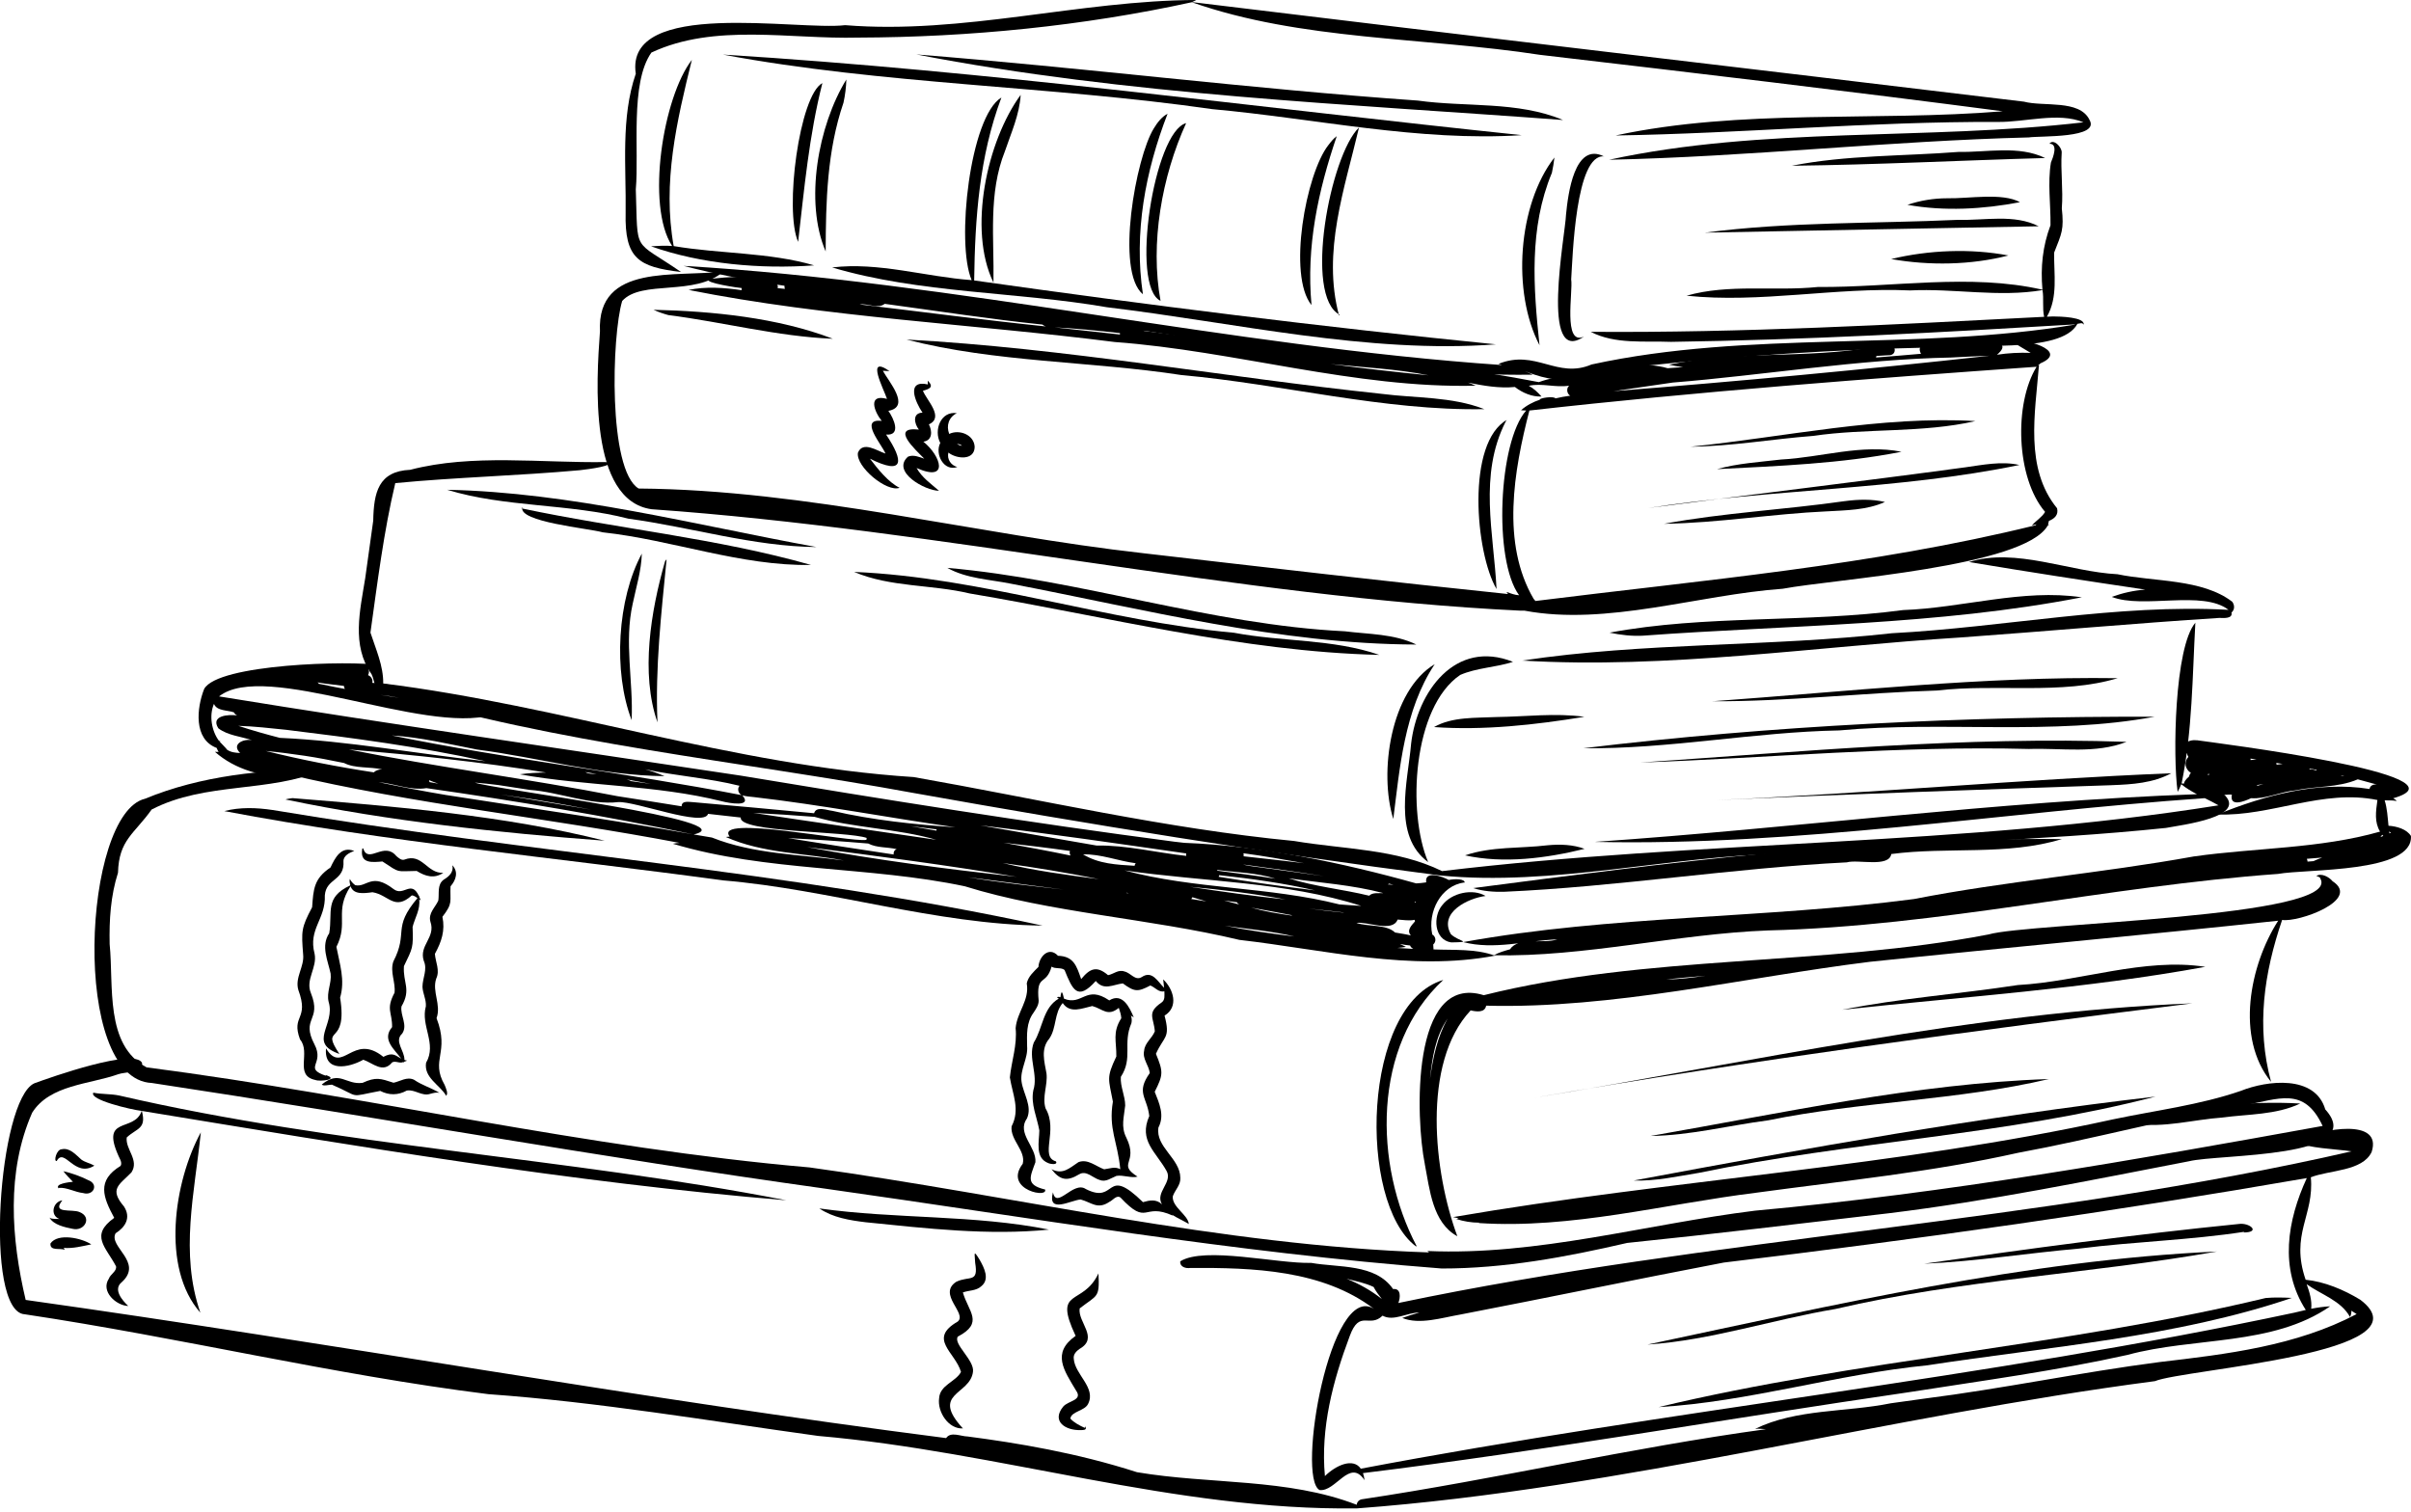 <?xml version="1.0" encoding="UTF-8"?> <svg xmlns="http://www.w3.org/2000/svg" width="365" height="229" viewBox="0 0 365 229" fill="none"><g clip-path="url(#clip0_11_19449)"><path d="M316.31 18.11C314.78 15.045 309.376 16.181 306.401 15.391C264.43 10.322 222.386 5.437 180.462 0.319C180.678 0.218 180.896 0.119 181.105 0C163.411 0.057 145.802 5.25 127.947 3.81C120.799 4.677 94.534 -0.288 96.251 11.158C93.955 17.864 94.814 25.239 94.714 32.224C94.552 39.161 96.665 40.423 103.1 41.182C95.703 36.091 96.6 38.566 96.254 28.679C96.773 22.797 95.353 12.588 98.612 7.959C108.185 3.473 119.61 5.961 129.916 5.693C146.773 5.64 164.012 3.937 180.431 0.337C196.885 6.14 215.776 5.629 233.135 8.302C256.493 11.035 279.856 13.792 303.194 16.849C283.758 18.434 263.652 16.426 244.573 20.513C263.721 20.216 283.111 18.384 302.397 18.463C306.557 18.527 311.659 16.93 315.412 18.522C291.708 21.279 266.85 19.132 243.604 24.188C264.714 23.735 285.949 21.341 307.136 20.806C308.874 20.544 318.048 20.982 316.308 18.113L316.31 18.11Z" fill="black"></path><path d="M242.873 23.706C238.354 21.378 237.379 29.421 237.079 32.499C236.98 35.474 233.085 55.584 239.797 50.958C236.573 52.444 238.163 44.096 237.861 42.308C238.086 39.029 238.493 23.186 242.871 23.682C242.871 23.684 242.873 23.686 242.875 23.689C242.875 23.695 242.875 23.7 242.871 23.706H242.873Z" fill="black"></path><path d="M310.816 47.912C310.503 47.925 310.191 47.939 309.878 47.952C311.591 44.981 310.917 41.495 310.979 38.236C312.126 35.309 312.481 34.805 312.137 31.541C312.362 28.705 311.935 25.893 312.122 23.065C312.131 22.262 310.88 20.934 310.261 21.759C311.637 21.766 310.805 23.847 310.488 24.616C309.975 27.707 310.466 30.949 310.424 34.103C309.235 37.28 308.902 40.438 309.206 43.865C298.275 41.359 286.412 43.543 275.216 43.451C268.618 44.129 261.743 42.94 255.324 44.772C266.476 45.944 277.892 43.464 289.158 43.973C295.839 43.64 302.606 45.054 309.213 43.922C309.437 45.239 309.167 46.679 309.462 47.969C286.57 49.143 263.692 50.416 240.81 50.24C244.522 52.158 248.933 51.601 252.985 51.759C273.349 51.469 293.8 50.328 314.095 49.119C314.102 49.13 314.113 49.139 314.115 49.152C290.063 53.175 264.877 49.967 240.942 55.186C235.727 57.417 232.466 52.81 226.859 55.093C227.037 55.16 227.218 55.212 227.396 55.272C185.91 52.411 144.917 42.702 103.49 40.258C122.252 45.105 142.263 45.157 161.466 48.458C184.919 51.275 208.361 57.073 232.03 56.73C231.64 56.534 231.237 56.353 230.827 56.184C237.909 59.075 241.547 56.699 248.48 55.452C263.179 53.852 277.964 52.913 292.75 52.603C297.964 51.863 312.027 53.695 314.5 49.031C314.822 48.991 315.282 48.778 315.447 49.167C315.669 47.989 311.8 47.921 310.82 47.912H310.816Z" fill="black"></path><path d="M286.302 39.22C292.049 40.24 298.387 40.145 304.053 38.681C298.323 37.591 291.974 37.857 286.302 39.22Z" fill="black"></path><path d="M258.099 35.226C274.908 34.922 291.829 34.552 308.638 34.259C304.921 32.376 300.486 33.402 296.467 33.285C283.697 33.871 270.772 33.556 258.099 35.226Z" fill="black"></path><path d="M294.771 30.02C292.73 30.02 290.699 30.359 288.764 31.009C294.324 32.017 300.248 31.68 305.802 30.612C303.106 29.137 298.103 30.088 294.771 30.02Z" fill="black"></path><path d="M309.616 23.926C305.606 21.977 300.838 23.081 296.52 23.001C288.116 23.655 279.517 23.466 271.241 25.098C284 24.946 296.87 24.283 309.616 23.926Z" fill="black"></path><path d="M109.456 8.269C133.638 12.792 158.982 12.995 183.501 16.523C199.039 17.928 214.774 21.471 230.372 20.462C190.352 16.291 149.709 10.755 109.456 8.267V8.269Z" fill="black"></path><path d="M214.646 15.228C189.332 13.455 163.941 10.24 138.731 8.245C170.614 14.422 204.208 15.741 236.628 18.17C229.751 15.287 221.933 16.247 214.646 15.228Z" fill="black"></path><path d="M234.941 26.166C235.104 25.404 235.242 24.611 235.322 23.847C229.768 31.017 228.874 44.254 233.067 52.268C232.135 43.512 231.453 34.56 234.941 26.166Z" fill="black"></path><path d="M205.743 19.3C201.371 23.501 197.308 44.889 202.831 47.661C202.796 47.672 202.772 47.771 202.71 47.749C200.138 38.121 203.56 28.579 205.74 19.3H205.743Z" fill="black"></path><path d="M201.107 21.962C197.689 26.316 194.897 41.722 198.55 46.192C197.731 37.335 199.537 28.941 202.371 20.619C201.882 20.967 201.475 21.478 201.109 21.962H201.107Z" fill="black"></path><path d="M179.568 18.643C174.699 19.896 171.054 43.409 175.694 45.547C174.093 36.853 175.881 26.743 179.568 18.643Z" fill="black"></path><path d="M174.673 19.445C171.966 23.779 168.806 41.116 173.036 44.567H173.028C171.627 35.274 173.395 25.908 176.76 17.219C175.857 17.701 175.199 18.575 174.67 19.447L174.673 19.445Z" fill="black"></path><path d="M152.14 22.883C153.085 20.084 154.338 17.373 154.52 14.362C149.389 21.376 146.52 34.787 150.378 42.733C150.369 42.728 150.354 42.704 150.35 42.717C150.35 42.717 150.35 42.717 150.35 42.719C150.354 42.748 150.365 42.783 150.4 42.783C150.526 36.168 149.579 29.293 152.14 22.883Z" fill="black"></path><path d="M127.692 15.567C127.947 14.406 128.097 13.211 128.128 12.037C123.842 19.013 121.761 30.548 124.998 38.071C125.023 30.469 125.203 22.856 127.689 15.567H127.692Z" fill="black"></path><path d="M124.501 12.583C121.03 14.406 118.713 31.839 120.828 36.62C121.763 28.558 122.484 20.502 124.501 12.583Z" fill="black"></path><path d="M167.59 46.52C187.007 48.842 207.042 53.598 226.463 52.138C226.463 52.138 226.463 52.138 226.46 52.138C200.191 49.511 173.748 46.186 147.478 42.462C147.608 33.017 148.247 23.726 151.603 14.765C146.848 17.608 144.69 36.864 147.099 42.413C140.079 41.905 133.006 39.641 125.976 40.495C139.317 44.448 153.838 44.142 167.59 46.52Z" fill="black"></path><path d="M98.549 37.289C106.146 39.989 115.197 40.771 123.25 40.178C116.415 38.181 109.015 38.454 101.988 37.258C100.268 27.633 102.451 18.344 104.741 9.066C100.368 14.715 97.76 31.141 101.753 37.245C100.685 37.155 99.614 37.234 98.546 37.291L98.549 37.289Z" fill="black"></path><path d="M228.213 63.521C228.213 63.521 228.207 63.526 228.202 63.526C228.213 63.53 228.224 63.528 228.235 63.534C228.231 63.532 228.222 63.523 228.213 63.521Z" fill="black"></path><path d="M227.923 63.869C227.984 63.768 228.057 63.559 228.202 63.526C221.909 66.965 223.364 83.754 226.562 89.189C226.13 80.687 223.838 71.96 227.923 63.867V63.869Z" fill="black"></path><path d="M231.309 59.685C231.285 59.674 231.259 59.665 231.233 59.656C231.259 59.667 231.283 59.676 231.309 59.685Z" fill="black"></path><path d="M311.426 76.965C306.473 70.918 308.11 62.51 308.665 55.426C308.83 55.574 308.647 55.204 308.521 55.353C308.651 55.248 308.781 55.142 308.898 55.014C313.441 53.078 306.194 51.114 304.384 51.59C305.397 52.189 306.394 52.841 307.418 53.426C305.716 53.367 304.02 53.449 302.32 53.711C305.749 50.832 297.544 51.825 296.123 51.9C294.875 52.279 289.563 51.103 290.814 53.567C288.541 53.77 286.269 53.948 283.996 54.131C284.049 54.059 284.067 53.977 284.058 53.893C284.76 53.849 285.461 53.803 286.163 53.768C286.163 53.768 286.163 53.768 286.163 53.766C287.198 53.616 286.984 52.107 285.976 52.209C285.196 52.312 284.419 52.435 283.639 52.546C273.428 54.353 262.728 53.032 252.673 55.221C253.366 55.382 254.08 55.496 254.798 55.582C254.02 55.637 253.243 55.697 252.464 55.752C248.944 54.721 245.036 55.527 241.644 56.247C242.056 56.325 242.47 56.386 242.882 56.448C239.546 56.716 236.143 56.705 232.961 57.857C213.259 54.043 193.155 52.755 173.173 50.097C172.402 47.881 162.781 48.894 159.975 47.93C148.355 45.8 136.053 45.316 124.316 43.004C123.114 42.993 118.179 41.354 118.819 43.739C118.454 43.702 118.088 43.664 117.723 43.625C118.388 41.33 108.822 41.896 107.337 42.312C106.498 42.806 111.885 43.603 112.288 43.616C112.264 43.739 112.275 43.836 112.281 43.937C109.625 43.55 106.879 43.354 104.248 43.898C125.338 48.093 147.328 49.049 168.753 51.784C187.002 53.123 205.133 58.835 223.404 58.397C223.021 58.229 222.631 58.077 222.237 57.934C224.582 58.397 226.943 58.822 229.341 58.593C230.46 59.467 231.935 60.101 233.366 60.035C232.812 59.405 232.186 58.817 231.446 58.412C233.459 57.969 235.503 58.729 237.557 58.39C237.084 58.786 237.203 59.639 237.722 59.91C236.967 60.011 236.218 60.145 235.481 60.319C235.21 59.929 233.012 60.273 233.111 60.52C232.076 60.865 231.072 61.394 230.264 62.116C230.495 62.138 230.766 62.149 231.048 62.156C226.848 66.875 226.06 84.829 229.977 90.123C229.312 90.101 228.685 89.83 228.064 89.628C228.136 89.731 228.213 89.837 228.295 89.942C209.942 88.044 191.49 85.882 173.144 83.768C147.703 80.912 122.222 74.164 96.679 73.966C92.028 71.143 92.612 50.815 94.191 45.571C97.108 42.306 105.285 44.919 109.548 41.081C102.475 42.061 90.339 39.74 90.828 50.178C90.284 57.589 89.084 75.783 98.652 77.102C142.202 80.152 187.716 90.416 230.076 92.453C230.321 92.449 230.568 92.46 230.816 92.462C243.281 94.798 257.095 90.055 269.883 89.141C277.815 87.659 306.449 85.855 310.012 79.564C310.078 79.522 310.147 79.482 310.213 79.443C310.16 79.438 310.105 79.443 310.052 79.443C310.105 79.255 310.144 79.064 310.18 78.872C311.032 78.522 311.66 77.969 311.422 76.967L311.426 76.965ZM130.138 46.089C131.343 45.908 132.918 46.829 133.933 46.003C141.891 47.073 149.817 48.322 157.804 49.141C157.96 49.278 158.139 49.361 158.326 49.425C148.914 48.458 139.535 47.197 130.138 46.089ZM159.621 49.566C162.959 49.725 166.214 50.064 169.546 50.436C169.539 50.513 169.546 50.581 169.55 50.647C166.24 50.284 162.931 49.918 159.621 49.564V49.566ZM201.422 55.118C206.375 55.631 211.378 55.844 216.269 56.824C211.312 56.331 206.361 55.776 201.422 55.118ZM295.383 54.131C297.31 54.017 299.264 53.942 301.219 53.86C282.265 55.963 263.285 57.725 244.272 59.227C247.258 58.797 250.242 58.357 253.225 57.923C266.749 56.842 281.371 54.395 295.381 54.131H295.383ZM308.165 79.528C283.311 85.65 257.78 87.826 232.426 90.997C232.375 90.874 232.281 90.773 232.184 90.689C227.262 82.286 229.158 71.328 231.534 62.156C256.982 59.284 283.049 57.32 308.321 55.529C304.873 61.105 305.198 72.365 309.605 77.503C309.129 78.322 308.229 78.835 307.603 79.553C307.804 79.496 308.046 79.443 308.306 79.385C308.259 79.432 308.213 79.482 308.163 79.526L308.165 79.528Z" fill="black"></path><path d="M274.465 66.001C282.607 64.807 291.039 65.589 299.05 63.755C284.837 62.922 270.145 66.175 255.945 67.635C262.146 67.571 268.288 66.474 274.465 66.001Z" fill="black"></path><path d="M269.658 69.573C266.41 69.96 263.084 70.145 259.938 71.031C269.206 70.557 278.77 70.198 287.865 68.401C281.86 67.194 275.696 69.26 269.658 69.573Z" fill="black"></path><path d="M297.407 70.77C281.464 72.933 265.483 74.825 249.528 76.912C268.092 74.01 287.423 74.195 305.714 70.401C302.981 69.784 300.138 70.398 297.407 70.773V70.77Z" fill="black"></path><path d="M279.306 75.871C270.209 77.174 260.94 77.632 251.92 79.306C260.16 79.183 268.337 77.791 276.575 77.421C276.549 77.423 276.522 77.425 276.498 77.428C279.488 77.249 282.576 77.258 285.362 76.001C283.395 75.545 281.303 75.606 279.308 75.873L279.306 75.871Z" fill="black"></path><path d="M209.198 59.636C185.247 57.095 161.208 52.704 137.238 51.411C150.724 54.891 165.086 54.666 178.876 56.789C194.113 58.152 209.48 62.228 224.71 61.949C219.788 60.031 214.379 60.299 209.198 59.636Z" fill="black"></path><path d="M101.189 47.708C109.451 48.756 117.731 50.956 126.086 51.29C117.751 48.097 107.859 47.106 98.94 46.904C99.645 47.234 100.422 47.498 101.187 47.708H101.189Z" fill="black"></path><path d="M147.555 67.659C147.465 65.82 145.23 64.963 143.699 65.701C143.221 64.442 143.624 63.171 144.853 62.556C142.402 62.2 141.325 65.166 142.349 67.062C141.479 68.734 142.895 71.444 144.926 70.704C143.983 70.471 143.329 69.548 143.576 68.522C144.785 69.498 147.531 69.771 147.555 67.657V67.659ZM145.628 67.494C145.362 67.467 145.111 67.357 144.875 67.232C145.146 67.216 145.443 67.285 145.628 67.494Z" fill="black"></path><path d="M137.458 69.145C134.895 71.422 140.046 74.305 142.16 74.307C142.16 74.307 142.16 74.307 142.158 74.307C140.953 73.261 139.566 72.303 138.766 70.861C143.708 73.061 142.497 69.062 139.79 66.875C141.186 66.679 141.145 65.261 140.625 64.252C142.988 63.186 140.288 60.617 139.722 59.167C140.722 58.879 141.442 58.621 140.449 57.635C140.438 57.809 140.471 58.02 140.469 58.205C137.093 57.459 138.573 60.905 139.66 62.48C138.092 62.513 138.405 64.164 139.108 65.043C134.655 64.552 138.65 68.143 139.927 69.449C139.143 69.185 138.277 68.8 137.46 69.143L137.458 69.145Z" fill="black"></path><path d="M129.883 68.54C129.526 70.636 134.232 74.576 136.19 73.858C134.461 72.995 132.915 71.037 131.698 69.449C136.954 72.063 136.837 69.815 134.149 65.8C136.527 65.974 135.267 63.294 134.49 62.206C137.936 61.575 134.534 57.771 133.653 56.137C133.981 56.133 134.32 56.197 134.659 56.19C130.973 53.609 133.827 58.987 134.281 60.394C131.321 59.593 132.341 62.325 133.484 63.726C129.973 63.327 133.501 67.298 134.052 68.674C132.814 68.278 130.632 66.721 129.885 68.54H129.883Z" fill="black"></path><path d="M67.701 74.157C76.476 76.846 86.153 76.216 95.129 78.531C104.607 79.815 114.045 82.744 123.607 82.827C105.247 79.489 86.441 74.538 67.701 74.157Z" fill="black"></path><path d="M146.831 89.861C167.335 93.299 188.073 98.67 208.821 99.156C201.801 96.723 194.098 97.188 186.789 95.8C167.465 94.065 148.595 87.403 129.302 86.593C134.809 88.941 141.05 88.474 146.831 89.861Z" fill="black"></path><path d="M153.034 88.375C173.27 92.268 193.783 97.533 214.423 97.588C211.032 95.948 207.225 96.043 203.549 95.576C203.576 95.578 203.604 95.582 203.633 95.584C183.228 94.593 163.534 87.729 143.411 85.981C146.342 87.619 149.806 87.725 153.032 88.375H153.034Z" fill="black"></path><path d="M209.592 97.809C209.559 97.804 209.524 97.802 209.491 97.8C209.491 97.8 209.592 97.811 209.592 97.809Z" fill="black"></path><path d="M122.781 85.538C108.579 81.493 93.417 80.042 78.929 76.963C78.949 76.897 79.055 76.871 79.075 76.82C78.463 79.033 89.037 79.978 91.246 80.597C101.79 81.746 112.195 85.732 122.781 85.536V85.538Z" fill="black"></path><path d="M213.629 112.603C213.135 118.368 210.759 126.516 216.207 130.526C213.008 122.99 213.877 107.08 221.052 102.193C223.58 101.092 226.416 101.068 229.052 100.209C220.299 96.725 214.551 104.743 213.626 112.603H213.629Z" fill="black"></path><path d="M337.942 91.112C333.384 87.61 326.123 88.106 320.569 86.943C313.234 86.571 305.139 82.867 298.083 85.096C306.909 86.569 315.872 87.954 324.773 89.271C323.038 89.396 321.331 89.782 319.695 90.374C324.487 92.237 333.432 89.288 337.376 92.334C320.541 91.398 303.346 94.988 286.414 95.875C267.845 97.95 248.856 97.236 230.455 100.015C252.377 101.325 274.888 97.892 296.909 96.511C309.944 95.571 322.961 94.389 335.987 93.556C336.636 93.578 338.046 93.699 337.823 92.739C338.255 92.394 338.38 91.728 337.942 91.112Z" fill="black"></path><path d="M248.812 96.241C270.867 94.62 293.333 94.673 315.055 90.458C315.051 90.464 315.026 90.478 315.04 90.484C315.04 90.484 315.04 90.484 315.042 90.484C315.073 90.48 315.13 90.478 315.123 90.436C306.282 89.108 297.055 92.056 288.103 92.369C273.393 94.336 258.2 93.067 243.67 95.789C245.35 96.141 247.092 96.346 248.814 96.243L248.812 96.241Z" fill="black"></path><path d="M210.931 124.001C211.889 116.472 212.567 107.524 217.205 100.557C210.49 104.574 208.735 116.998 210.931 124.001Z" fill="black"></path><path d="M336.528 120.136C334.727 119.042 332.254 118.744 330.272 118.619C331.904 110.735 331.906 102.358 332.355 94.283C329.186 98.004 328.924 114.554 329.671 119.896C329.885 119.517 330.065 119.13 330.221 118.738C330.95 119.332 331.759 119.812 332.595 120.248C302.219 121.339 271.684 125.399 241.4 127.469C272.067 128.15 303.172 122.964 333.78 120.847C334.485 121.195 335.185 121.543 335.857 121.933C297.169 128.121 257.288 127.203 218.312 131.893C211.426 128.504 203.371 128.599 195.912 127.331C176.489 125.468 157.469 121.021 138.319 117.654C111.16 115.917 84.904 106.831 58.016 103.481C58.047 100.788 56.895 98.297 56.082 95.783C57.126 88.317 58.095 80.464 59.841 73.147C68.996 72.264 78.511 72.032 87.771 71.193C89.128 71.05 93.503 70.453 91.731 69.96C82.028 70.121 71.497 68.674 62.101 71.132C57.263 71.347 56.589 74.587 56.503 78.83C56.115 81.733 55.684 84.631 55.292 87.533C54.51 92.435 53.175 97.698 56.252 102.081C56.789 103.092 56.758 105.611 58.474 104.789C84.305 112.655 111.801 115.192 138.381 120.077C164.734 124.781 191.497 129.136 218.048 132.556C235.091 134.226 252.732 129.599 269.968 129.251C289.253 127.582 308.647 127.366 327.898 125.355C330.248 124.904 340.605 123.679 336.524 120.132L336.528 120.136ZM58.315 104.146C58.207 104.135 58.102 104.124 57.996 104.111C57.998 104.06 58 104.01 58.002 103.959C58.108 104.019 58.209 104.089 58.315 104.144V104.146Z" fill="black"></path><path d="M234.294 127.98C230.125 128.485 225.822 128.128 221.796 129.509C227.639 130.795 234.115 129.949 239.885 128.522C238.139 127.864 236.146 127.804 234.294 127.98Z" fill="black"></path><path d="M239.702 113.287C252.62 113.446 265.496 110.83 278.442 110.59C294.267 109.13 310.605 111.418 326.196 108.515C297.559 108.458 268.207 109.848 239.702 113.287Z" fill="black"></path><path d="M293.247 104.549C302.19 103.495 312.14 105.241 320.587 102.682C300.371 102.393 279.528 104.719 259.248 106.177C270.578 106.225 281.904 104.895 293.247 104.549Z" fill="black"></path><path d="M307.165 113.4C312.082 113.235 317.246 114.166 321.935 112.321C297.526 111.468 272.723 113.809 248.31 115.454C267.92 114.77 287.506 112.884 307.165 113.4Z" fill="black"></path><path d="M319.748 118.879C322.815 118.762 325.956 118.566 328.706 117.075C305.799 118.013 282.741 120.152 259.761 121.136C279.719 120.251 299.761 119.546 319.748 118.881V118.879Z" fill="black"></path><path d="M226.56 108.564C223.413 108.72 219.85 108.5 217.097 110.083C224.624 110.618 232.422 109.749 239.858 108.529C235.443 107.923 230.99 108.509 226.56 108.564Z" fill="black"></path><path d="M95.787 91.396C96.311 88.89 97.093 86.395 97.166 83.82C93.455 90.7 92.805 101.682 95.624 109.037C95.891 103.171 94.468 97.243 95.787 91.398V91.396Z" fill="black"></path><path d="M100.669 85.025C98.533 92.501 96.943 101.966 99.535 109.368C99.546 109.359 99.544 109.335 99.533 109.35C99.178 101.068 100.112 92.9 100.911 84.717C100.788 84.778 100.74 84.908 100.671 85.025H100.669Z" fill="black"></path><path d="M217.02 143.75C217.009 143.503 216.996 143.252 216.976 142.999C217.478 142.58 217.383 141.801 216.83 141.49C216.099 138.095 218.108 134.071 221.713 133.605C221.737 133.627 221.732 133.682 221.75 133.693C221.796 133.008 220.209 133.056 219.321 133.235C218.469 132.741 215.628 131.695 215.912 133.596C215.41 133.684 214.901 133.721 214.393 133.752C203.184 130.607 190.911 128.057 179.293 127.612C178.766 127.553 178.242 127.496 177.718 127.43C177.718 127.43 177.72 127.43 177.722 127.43C155.864 124.573 133.926 121.061 112.158 117.439C85.968 113.468 59.379 109.713 33.162 105.441C40.114 99.916 64.173 111.244 74.486 108.234C68.375 106.765 62.746 103.746 56.362 103.387C56.494 102.898 56.181 102.398 55.719 102.226C55.91 101.843 55.895 101.546 55.767 101.314C56.349 101.143 56.921 100.951 57.474 100.713C53.178 99.98 32.92 100.517 30.903 104.325C29.775 107.196 29.271 111.913 32.801 113.241C32.883 113.455 32.98 113.657 33.092 113.849C32.909 113.842 32.726 113.84 32.541 113.831C35.547 116.509 39.923 117.758 43.867 117.524C43.649 117.397 43.429 117.273 43.211 117.15C62.889 121.81 83.039 123.834 102.878 127.619C102.537 127.646 102.195 127.679 101.863 127.749C116.031 132.015 131.51 131.114 146.06 134.188C158.916 138.194 174.067 139.057 187.628 142.305C200.374 143.767 213.558 147.128 226.32 144.695C223.395 143.622 220.109 143.878 217.02 143.75ZM185.426 140.165C188.945 140.665 192.497 140.971 195.958 141.786C192.428 141.352 188.914 140.856 185.426 140.165ZM107.791 126.811C106.873 126.657 105.943 126.5 105.016 126.344C113.572 124.349 73.997 119.396 71.896 118.491C73.072 118.603 74.252 118.698 75.424 118.859C75.413 118.859 75.404 118.855 75.393 118.855C77.009 119.108 78.632 119.352 80.255 119.603C80.249 119.603 80.244 119.603 80.238 119.601C84.611 119.909 89.392 121.938 93.589 121.444C96.203 121.286 106.538 125.296 107.199 123.224C108.848 123.402 110.5 123.587 112.149 123.779C111.766 126.062 128.291 125.82 131.215 126.873C131.178 126.978 131.167 127.073 131.167 127.161C128.793 127.593 107.881 123.276 110.467 126.67C110.271 126.69 110.066 126.692 109.883 126.727C115.461 129.222 121.81 129.145 127.749 130.286C121.039 129.346 114.118 129.339 107.791 126.815V126.811ZM81.022 121.07C83.851 121.53 86.674 122.045 89.491 122.585C84.919 121.827 80.352 121.063 75.785 120.29C77.531 120.539 79.278 120.806 81.022 121.07ZM72.198 113.483C81.638 114.717 91.077 117.425 100.603 117.516C99.647 117.097 98.659 116.758 97.652 116.476C102.391 117.483 107.278 117.804 111.955 118.973C111.57 119.429 111.775 120.141 112.277 120.389C94.721 116.996 76.853 114.935 59.319 111.354C63.682 111.625 67.917 112.655 72.195 113.483H72.198ZM88.612 116.895C89.183 116.991 89.753 117.093 90.326 117.192C89.738 117.139 89.132 117.227 88.612 116.895ZM94.862 118.004C96.084 118.229 97.306 118.452 98.526 118.687C97.476 118.537 96.423 118.392 95.373 118.245C95.41 118.234 95.45 118.229 95.49 118.218C95.283 118.134 95.073 118.075 94.864 118.004H94.862ZM43.341 110.5C53.462 111.735 63.565 113.061 73.532 115.261C63.173 114.142 52.7 112.178 42.363 111.717C40.255 111.171 38.157 110.583 36.084 109.898C38.514 109.964 40.927 110.26 43.343 110.5H43.341ZM46.1 114.426C48.106 114.723 50.103 115.12 52.087 115.525C53.757 116.379 55.983 116.06 57.842 116.492C57.399 116.5 56.912 116.606 56.6 116.943C51.105 116.106 45.626 115.036 40.233 113.704C42.198 113.875 44.151 114.146 46.1 114.426ZM64.942 118.119C65.41 118.308 65.882 118.498 66.364 118.654C65.913 118.573 65.463 118.491 65.012 118.41C65.005 118.304 64.983 118.205 64.942 118.119ZM123.318 123.677C129.114 125.364 135.754 125.421 141.735 127.148C132.508 125.782 123.272 124.483 114.052 123.078C117.143 123.23 120.233 123.442 123.318 123.677ZM184.214 131.708C187.141 132.094 190.215 132.118 193.08 133.041C190.176 132.589 187.26 132.208 184.342 131.834C184.302 131.79 184.261 131.748 184.214 131.708ZM162.076 129.535C158.7 128.832 155.309 128.22 151.92 127.593C155.267 127.969 158.641 128.366 161.984 128.841C161.893 129.068 161.933 129.332 162.078 129.535H162.076ZM171.763 131.087C169.048 130.916 166.362 130.814 163.961 129.354C166.665 129.293 169.255 130.352 171.935 130.702C171.841 130.819 171.781 130.949 171.763 131.087ZM203.3 138.137C203.36 138.152 203.419 138.17 203.479 138.185C201.699 138.018 199.927 137.806 198.154 137.568C199.389 137.696 200.625 137.835 201.86 137.969C201.84 137.967 201.818 137.965 201.799 137.963C202.298 138.02 202.801 138.079 203.3 138.137ZM166.366 133.107C161.471 132.481 156.595 131.821 151.803 130.669C156.681 131.33 161.539 132.14 166.366 133.107ZM170.565 135.146C170.669 135.19 170.77 135.236 170.876 135.276C170.77 135.256 170.667 135.234 170.561 135.214C170.565 135.192 170.561 135.168 170.565 135.144V135.146ZM180.336 136.111C180.411 136.036 180.473 135.945 180.517 135.849C181.226 136.062 181.933 136.276 182.642 136.487C181.874 136.362 181.103 136.236 180.334 136.111H180.336ZM195.549 138.625C193.463 138.333 191.422 137.998 189.396 137.414C191.457 137.782 193.512 138.174 195.567 138.566C195.56 138.586 195.555 138.606 195.549 138.625ZM180.171 134.27C185.014 134.708 189.85 135.302 194.631 136.188C189.795 135.675 184.976 135.005 180.171 134.27ZM187.273 136.613C187.346 136.787 187.502 136.908 187.681 136.965C186.881 136.756 186.086 136.553 185.287 136.335C185.95 136.43 186.613 136.514 187.273 136.613ZM131.442 127.716C132.746 128.399 134.34 128.218 135.752 128.573C135.38 128.694 135.239 129.048 135.289 129.376C129.953 128.573 124.622 127.753 119.295 126.895C123.349 127.097 127.397 127.375 131.44 127.716H131.442ZM153.922 132.761C143.283 131.568 132.691 130.226 122.167 128.247C132.772 129.603 143.378 130.984 153.922 132.761ZM202.765 136.934C192.089 134.23 180.799 134.648 170.235 131.786C182.131 133.519 194.604 133.479 206.075 137.159C204.97 137.108 203.866 137.009 202.763 136.934H202.765ZM184.485 132.752C184.538 132.682 184.562 132.589 184.576 132.508C189.445 133.036 194.309 133.715 199.077 134.809C194.201 134.219 189.334 133.538 184.485 132.752ZM141.757 125.767C140.458 125.538 139.158 125.313 137.859 125.084C139.174 125.239 140.486 125.406 141.797 125.571C141.779 125.633 141.761 125.69 141.757 125.765V125.767ZM146.525 132.818C151.341 133.437 156.159 134.056 160.973 134.681C156.148 134.122 151.314 133.629 146.525 132.818ZM211.552 143.527C211.986 143.483 212.42 143.439 212.842 143.358C212.543 143.201 212.239 143.056 211.931 142.922C212.442 143.021 212.955 143.109 213.468 143.153C213.558 143.395 213.743 143.549 213.959 143.666C213.155 143.631 212.354 143.58 211.552 143.527ZM214.362 136.505C214.335 136.551 214.309 136.595 214.285 136.643C214.241 136.593 214.19 136.549 214.133 136.511C214.21 136.511 214.285 136.507 214.362 136.505ZM210.29 133.792C210.515 133.845 210.737 133.904 210.96 133.961C210.671 133.946 210.383 133.926 210.092 133.906C210.165 133.88 210.231 133.84 210.288 133.789L210.29 133.792ZM211.587 139.227C212.439 139.271 213.309 139.456 214.153 139.266C214.172 139.348 214.195 139.427 214.212 139.508C213.714 140.094 212.886 140.856 213.596 141.634C212.805 141.444 211.999 141.327 211.197 141.189C209.839 139.896 207.152 140.354 205.34 139.733C207.071 139.497 210.819 141.235 211.585 139.227H211.587ZM209.416 135.219C208.735 135.276 207.795 135.08 207.28 135.617C203.239 134.629 199.057 134.25 195.089 132.984C199.874 133.662 204.732 133.979 209.416 135.219ZM191.611 131.442C190.471 131.248 189.29 131.2 188.176 130.891C192.276 131.427 196.37 132.01 200.455 132.66C197.509 132.239 194.56 131.841 191.611 131.442ZM197.425 130.693C194.369 130.312 191.352 130 188.266 129.649C188.299 129.495 188.286 129.339 188.24 129.189C191.316 129.599 194.377 130.143 197.425 130.693ZM179.585 129.216C179.552 129.341 179.555 129.469 179.59 129.588C175.093 129.114 170.504 127.934 166.014 128.022C160.14 127.016 154.267 125.992 148.399 124.963C158.819 126.21 169.202 127.718 179.585 129.216ZM114.166 120.689C124.364 121.867 134.477 123.803 144.642 125.258C138.423 124.831 132.153 124.179 126.031 122.77C125.199 122.684 123.554 122.008 123.246 123.131C117.172 122.545 111.096 122.001 105.021 121.462C104.4 121.451 103.191 121.129 103.193 122.083C99.958 121.554 96.719 121.057 93.481 120.548C80.086 117.921 66.285 116.177 52.814 113.481C62.799 114.309 72.777 115.351 82.664 116.969C81.343 116.978 80.022 117.049 78.687 117.238C88.864 119.064 99.236 118.804 109.348 121.334C110.299 121.587 113.999 122.268 112.378 120.42C112.957 120.594 113.572 120.618 114.168 120.689H114.166ZM48.921 103.655C48.659 103.607 48.399 103.556 48.137 103.508C48.293 103.486 48.306 103.428 48.042 103.314C49.392 103.572 50.7 103.657 52.063 103.851C52.077 104.032 52.132 104.182 52.211 104.311C51.112 104.107 50.013 103.895 48.921 103.657V103.655ZM57.571 105.217C58.529 105.316 59.482 105.459 60.425 105.655C59.474 105.509 58.522 105.366 57.571 105.217ZM34.389 113.519C34.177 113.221 33.561 112.638 33.25 112.283C33.29 112.263 33.334 112.246 33.391 112.233C33.31 112.197 33.233 112.186 33.158 112.18C32.041 110.68 31.627 108.357 32.389 106.575C32.847 107.687 34.448 107.494 35.424 107.861C35.516 108.073 35.69 108.231 35.91 108.326C34.622 108.134 31.823 108.326 33.052 110.266C34.483 111.363 36.477 111.499 38.159 112.072C36.884 111.816 34.977 112.653 36.353 114.01C35.655 113.977 34.986 113.919 34.389 113.521V113.519ZM67.615 120.385C64.162 119.812 60.727 119.141 57.302 118.425C59.678 118.628 62.228 119.735 64.554 119.328C78.071 121.259 91.579 123.525 104.952 126.331C92.546 124.096 80.077 122.338 67.615 120.383V120.385Z" fill="black"></path><path d="M211.972 145.419C211.937 145.415 211.904 145.41 211.869 145.406L211.972 145.419Z" fill="black"></path><path d="M227.758 135.018C244.741 134.276 262.358 131.429 279.587 130.566C281.309 130.079 285.971 131.396 286.324 129.306C294.873 128.183 303.857 129.577 312.144 127.042C282.565 126.71 252.38 130.636 223.032 134.461C223.03 134.457 223.025 134.461 223.023 134.463C224.525 134.946 226.176 135.067 227.76 135.018H227.758Z" fill="black"></path><path d="M218.363 137.02C216.899 138.711 217.088 142.29 219.689 142.686C223.129 142.631 220.794 142.565 219.645 141.435C217.788 138.165 222.215 136.003 224.895 135.655C222.979 134.503 219.812 135.153 218.363 137.022V137.02Z" fill="black"></path><path d="M364.993 126.577C364.368 125.558 362.899 125.109 361.593 125.023C361.463 123.719 361.395 122.398 361.014 121.182C361.622 121.184 362.232 121.165 362.826 121.277C362.721 121.09 362.485 120.98 362.302 120.865C374.623 117.346 334.93 112.424 332.509 112.067C332.523 112.078 332.536 112.087 332.549 112.096C331.248 111.856 329.33 113.127 331.087 114.093C331.122 114.267 331.201 114.437 331.298 114.593C330.574 115.397 330.801 116.456 331.679 117.031C331.536 117.172 331.435 117.357 331.408 117.562C328.986 119.632 332.952 119.691 334.344 119.321C334.443 121.035 336.76 120.187 337.883 120.312C337.486 122.268 339.836 121.306 340.785 120.852C343.02 121.013 345.209 119.879 347.495 119.667C347.495 119.667 347.453 119.676 347.436 119.678C350.62 118.989 353.886 119.299 356.942 117.998C357.911 118.249 358.88 118.513 359.843 118.788C359.356 118.705 358.801 118.916 358.722 119.458C350.952 118.214 342.864 120.414 335.689 123.32C343.844 123.624 351.626 119.42 359.917 121.129C359.66 122.937 359.459 124.49 360.314 125.912C351.164 128.515 341.521 128.341 332.128 129.671C318.07 132.222 303.657 133.4 289.75 136.122C267.13 139.092 243.917 138.579 221.51 142.64C226.176 143.856 231.034 142.415 235.762 142.23C233.628 142.942 229.85 141.812 228.599 143.732C227.762 143.966 226.905 144.208 226.146 144.635C239.955 144.917 253.796 141.4 267.672 140.874C293.611 140.235 319.006 134.177 344.868 132.318C349.226 131.532 365.368 132.2 364.989 126.575L364.993 126.577ZM349.23 130.03C350.006 129.962 350.781 129.898 351.558 129.839C351.131 130.008 350.675 130.174 350.27 130.363C350.292 130.367 350.314 130.37 350.336 130.374C350.003 130.403 349.673 130.429 349.34 130.455C349.332 130.328 349.299 130.189 349.23 130.03ZM361.963 126.067C361.888 126.104 361.813 126.141 361.739 126.177C361.723 126.08 361.71 125.985 361.697 125.888C361.785 125.948 361.873 126.007 361.963 126.067ZM361.763 120.557C361.794 120.557 361.82 120.557 361.851 120.557C361.84 120.566 361.829 120.574 361.82 120.585C361.8 120.574 361.783 120.566 361.763 120.557ZM334.339 117.359C334.295 117.309 334.245 117.265 334.192 117.225C334.293 117.21 334.394 117.196 334.496 117.181C334.436 117.234 334.383 117.295 334.342 117.359H334.339ZM340.721 115.076C340.726 115.001 340.717 114.93 340.704 114.86C341.012 114.906 341.318 114.952 341.626 114.999C341.325 115.023 341.023 115.049 340.721 115.076ZM342.142 118.861C342.014 118.896 341.886 118.932 341.759 118.969C341.725 118.932 341.692 118.899 341.655 118.868C341.994 118.815 342.331 118.762 342.67 118.711C342.494 118.76 342.318 118.81 342.142 118.861ZM344.606 115.516C344.927 115.562 345.247 115.613 345.568 115.661C345.264 115.701 344.958 115.741 344.654 115.778C344.65 115.679 344.63 115.595 344.606 115.516ZM349.642 116.355C350.012 116.426 350.382 116.498 350.752 116.573C350.706 116.602 350.662 116.63 350.622 116.666C350.331 116.522 349.964 116.465 349.638 116.476C349.647 116.432 349.638 116.397 349.642 116.355ZM354.364 117.474C354.551 117.392 354.736 117.441 354.921 117.494C354.736 117.485 354.549 117.478 354.364 117.474ZM360.807 126.566C360.66 126.622 360.516 126.681 360.369 126.734C360.472 126.626 360.567 126.511 360.651 126.39C360.697 126.45 360.754 126.507 360.807 126.566Z" fill="black"></path><path d="M215.692 176.216C216.441 180.068 216.85 185.119 220.627 187.178C217.068 177.612 215.174 160.942 222.642 152.981C223.466 153.173 224.798 153.378 224.987 152.266C244.256 152.768 263.842 148.013 283.073 145.624C303.663 143.468 324.32 141.609 344.89 139.405C340.567 146.157 338.398 157.13 343.815 163.803C341.545 155.441 342.752 147.322 345.491 139.284C347.927 139.689 357.521 136.271 353.119 133.417C352.611 132.785 351.384 132.116 350.657 132.644C350.886 132.671 351.093 132.779 351.287 132.915C351.212 132.933 351.201 133.067 351.263 132.997C354.782 138.96 307.11 139.713 301.047 141.482C275.879 146.326 249.385 144.49 224.628 150.68C213.499 147.245 214.333 169.508 215.696 176.216H215.692ZM258.193 147.738C256.231 148.018 254.276 148.286 252.292 148.286C254.258 148.084 256.225 147.901 258.193 147.738ZM219.165 154.217C217.559 157.018 216.923 160.231 216.482 163.395C216.811 160.237 217.299 156.89 219.165 154.217Z" fill="black"></path><path d="M214.318 188.678C214.338 188.691 214.485 188.718 214.468 188.68C207.952 176.335 207.738 158.313 218.498 148.37C206.152 152.08 205.564 182.036 214.318 188.678Z" fill="black"></path><path d="M352.018 167.96C350.47 162.721 343.256 163.556 339.226 165.17C332.93 167.328 326.374 168.112 319.865 169.484C286.978 176.707 253.005 178.586 219.971 184.28C220.253 184.335 220.535 184.395 220.819 184.448C220.702 184.487 220.585 184.525 220.468 184.567C221.589 184.93 222.796 185.126 223.957 185.122C223.917 185.141 223.875 185.155 223.838 185.177C237.885 186.106 251.988 182.298 265.912 180.581C279.162 178.777 292.492 177.465 305.535 174.54C316.958 172.431 328.198 169.378 339.627 167.368C344.974 166.428 348.792 164.421 351.622 170.475C323.186 175.628 294.584 180.667 265.701 183.303C249.218 185.342 232.776 190.143 216.099 189.411C216.174 189.493 216.269 189.552 216.348 189.627C184.679 188.583 153.812 181.076 122.554 176.756C88.87 173.836 55.666 165.954 22.195 161.607C15.831 158.207 17.236 149.255 16.6 142.948C16.523 139.268 16.745 135.65 17.864 132.138C17.994 127.159 20.304 126.3 22.957 122.567C31.16 118.324 40.746 120.094 48.976 116.547C40.004 116.412 30.262 117.491 21.964 120.933C12.53 123.146 10.623 163.448 22.991 163.972C56.974 169.116 90.863 175.223 124.926 179.971C155.893 184.346 186.965 189.656 218.255 192.061C227.725 192.072 237.09 190.33 246.333 188.189C259.554 186.828 272.741 185.243 285.938 183.697C301.164 181.838 316.273 178.742 331.373 175.826C335.921 174.692 358.766 175.434 352.016 167.965L352.018 167.96Z" fill="black"></path><path d="M257.216 177.575C280.05 172.823 303.846 171.876 326.326 166.029C300.083 169.061 273.395 173.862 247.335 178.74C250.673 178.848 253.939 178.106 257.216 177.575Z" fill="black"></path><path d="M267.632 169.636C281.675 166.758 296.322 166.635 310.188 163.375C290.096 164.038 269.717 168.553 249.869 171.995C255.85 171.922 261.713 170.402 267.634 169.634L267.632 169.636Z" fill="black"></path><path d="M331.891 151.915C298.592 153.257 265.08 160.814 232.104 166.236C265.196 160.502 298.634 156.075 331.891 151.915Z" fill="black"></path><path d="M333.861 146.386C324.584 144.952 314.872 148.623 305.485 149.143C296.638 150.495 287.667 151.136 278.894 152.882C297.167 150.92 315.786 149.698 333.861 146.386Z" fill="black"></path><path d="M41.26 122.64C38.842 122.277 36.34 122.186 33.955 122.805C58.813 127.516 84.272 129.865 109.427 133.294C125.646 134.655 141.601 139.964 157.828 140.141C119.555 131.854 79.962 129.13 41.26 122.638V122.64Z" fill="black"></path><path d="M44.279 120.843C43.926 120.896 43.545 120.933 43.222 121.046C58.925 124.349 75.527 126.091 91.543 127.291C76.404 123.47 59.91 122.111 44.281 120.843H44.279Z" fill="black"></path><path d="M155.441 148.901C155.877 151.453 153.97 153.215 153.756 155.668C154.012 158.247 153.135 160.62 152.882 163.133C153.305 165.76 154.468 167.98 153.144 170.541C152.915 172.605 155.335 174.221 154.831 176.207C151.744 180.235 159.273 181.614 158.119 179.914C158.128 179.966 158.216 180.024 158.218 180.092C158.218 180.094 158.213 180.096 158.211 180.101C155.19 179.374 155.963 178.187 156.751 175.969C156.936 173.626 153.858 171.614 155.472 169.343C156.304 167.48 154.921 165.622 154.653 163.781C154.388 161.924 155.661 160.268 155.494 158.392C155.461 156.657 155.366 154.827 156.45 153.356C156.822 152.787 157.236 152.226 157.245 151.517C156.824 147.368 158.374 149.332 159.198 146.355C159.784 146.754 160.64 146.425 161.164 146.866C162.362 149.815 163.098 151.642 165.89 148.526C167.106 150.039 168.531 149.059 169.986 148.896C171.761 150.187 172.232 150.215 174.15 149.211C174.862 149.473 175.439 150.323 176.271 150.081C176.278 150.671 176.412 151.407 175.846 151.788C173.547 153.364 174.681 154.076 174.827 156.152C174.426 157.181 173.303 157.896 173.21 159.086C172.922 160.323 173.932 161.303 174.065 162.466C171.931 165.478 173.662 166.088 173.988 168.978C172.347 172.699 174.97 174.36 176.606 177.286C177.584 179.015 174.824 180.526 175.91 182.343C175.058 181.526 174.04 181.722 173.041 182.012L173.054 182.034C167.207 176.3 169.127 182.444 164.386 180.032C162.486 178.727 159.947 183.188 159.407 180.524C158.522 183.842 162.098 181.722 163.6 181.609C165.26 182.063 166.159 183.184 167.947 181.973C168.482 181.739 169.015 180.891 169.627 181.312C173.822 185.798 172.975 181.975 177.564 184.062C177.524 184.018 177.482 183.968 177.44 183.921C178.277 184.454 179.255 184.871 179.993 185.337C179.964 185.346 179.929 185.364 179.975 185.368C179.925 183.965 177.361 182.741 177.553 181.112C177.888 180.16 178.771 179.407 178.687 178.315C178.663 175.397 174.906 173.664 175.375 170.715C176.337 168.868 175.507 167.062 174.811 165.304C176.117 162.719 176.119 162.27 174.996 159.555C176.223 156.811 177.218 157.262 176.302 153.772C178.48 152.437 177.661 149.766 176.093 148.284C176.143 148.698 176.196 149.125 176.234 149.555C175.291 148.669 174.45 146.855 172.851 147.934C171.858 148.559 171.173 147.28 170.226 147.09C169.323 146.745 168.586 147.489 167.749 147.648C166.044 146.199 165.025 146.595 163.677 148.244C162.986 146.265 162.567 144.787 160.167 144.71C158.788 143.228 157.295 144.842 157.209 146.399C156.505 147.112 155.639 147.863 155.437 148.907L155.441 148.901Z" fill="black"></path><path d="M159.181 177.031C159.181 177.031 159.178 177.029 159.176 177.026C159.176 177.026 159.176 177.026 159.176 177.029H159.181V177.031Z" fill="black"></path><path d="M163.364 177.806C164.45 177.134 165.456 178.363 166.469 178.654C167.416 179.035 168.211 178.348 169.03 178.035C170.032 177.868 171.418 178.434 172.235 178.136C172.224 178.136 172.235 178.152 172.235 178.161C172.235 178.161 172.232 178.163 172.23 178.165C169.013 176.124 172.422 176.15 170.517 172.257C169.656 170.574 170.171 169.114 170.343 167.385C170.341 165.908 169.577 164.527 169.682 163.045C171.559 160.171 169.929 158.066 171.283 154.917C171.378 154.503 171.334 154.117 171.206 153.758C171.349 153.855 171.495 153.954 171.64 154.049C171.004 152.486 169.9 150.244 167.932 151.468C164.388 149.055 163.855 152.343 161.079 151.206C160.88 150.361 160.693 149.662 160.537 150.988C160.352 150.927 160.167 150.898 160.015 150.993C159.991 151.039 160.129 151.105 160.079 151.034C160.158 151.07 160.209 151.147 160.273 151.204C157.866 152.605 157.899 155.628 156.505 157.852C155.608 160.231 157.207 162.666 156.432 165.091C156.025 167.183 156.989 169.143 157.344 171.153C157.328 172.84 156.648 175.298 158.685 176.097C158.962 176.245 160.193 176.441 159.863 175.842C157.333 175.115 160.255 171.164 158.286 167.817C157.742 166.046 158.636 164.3 158.429 162.523C158.108 160.742 157.526 158.801 158.85 157.26C159.977 155.628 159.566 153.397 160.883 151.867C161.997 153.523 163.838 152.655 165.359 152.32C166.945 152.75 167.687 153.985 169.376 152.598C169.557 153.122 169.72 153.651 169.757 154.192L169.748 154.172C168.374 156.337 169.041 157.681 169 159.962C167.434 163.237 167.844 163.364 168.48 166.793C167.793 170.935 169.187 172.82 169.599 177.029C168.795 176.575 168.004 176.938 167.159 177.04C165.906 176.601 164.681 175.412 163.267 175.958C161.907 176.846 160.922 177.912 159.185 177.024C160.431 178.645 161.504 178.94 163.369 177.799L163.364 177.806Z" fill="black"></path><path d="M68.218 134.181C69.033 133.25 69.434 132.001 68.483 131.01C68.709 132.056 67.978 132.704 67.17 133.191C66.142 133.946 66.525 135.276 66.355 136.357C65.888 137.397 64.807 138.26 65.157 139.539C66.003 141.951 63.4 143.105 64.151 145.463C64.756 146.804 63.964 148.057 63.957 149.412C64.001 150.411 64.543 151.341 64.472 152.356C63.647 155.32 66.179 158.022 64.503 160.913C64.151 163.14 66.518 164.232 67.496 165.815C67.492 165.824 67.487 165.833 67.483 165.842C67.463 165.859 67.452 165.837 67.441 165.824C67.423 165.837 67.441 165.888 67.469 165.899C67.976 165.732 67.469 164.664 67.317 164.274C65.109 160.409 68.132 159.467 66.089 154.159C66.833 152.109 65.366 150.127 66.045 148.156C66.63 146.921 65.928 145.666 65.838 144.421C66.829 142.607 67.417 140.913 66.978 138.813C68.619 136.688 68.093 136.577 68.207 134.175L68.216 134.181H68.218Z" fill="black"></path><path d="M47.718 163.51C48.463 163.816 51.438 163.424 49.284 162.768C49.282 162.803 49.33 162.849 49.348 162.887C45.849 161.671 49.196 161.145 47.608 158.13C45.496 154.071 48.764 154.593 47.069 150.365C46.199 148.319 48.062 146.494 47.624 144.397C46.633 140.643 49.322 139.191 49.176 135.564C49.368 132.944 52.202 133.398 51.997 130.383C51.991 129.553 52.935 129.072 53.636 128.848C51.638 128.046 50.733 129.876 50.035 131.341C47.525 133.034 47.45 134.593 47.254 137.359C45.598 140.486 45.615 140.973 45.893 144.505C46.098 146.375 44.611 148.004 45.164 149.885C46.855 154.461 44.032 153.64 45.422 157.377C47.108 159.372 44.495 162.818 47.718 163.512V163.51Z" fill="black"></path><path d="M54.825 128.647C54.512 130.808 56.417 130.554 57.897 130.433C60.683 132.263 59.848 131.891 63.081 131.869C64.391 132.677 65.725 133.096 67.106 132.153C64.613 132.272 63.944 129.105 61.224 130.152C60.757 130.308 60.332 129.887 59.993 129.605C58.154 127.368 55.862 130.753 55.016 128.584C55.03 128.584 55.058 128.603 55.065 128.588C54.931 128.37 54.838 128.379 54.825 128.645V128.647Z" fill="black"></path><path d="M50.244 164.223C54.818 166.212 52.506 166.115 57.564 165.172C58.897 165.857 60.269 165.846 61.579 165.122C62.797 164.886 63.887 166.049 65.144 165.613C65.596 165.494 66.058 165.357 66.525 165.461C65.311 164.719 63.882 164.316 62.671 163.477C61.583 162.977 60.61 163.725 59.579 163.935C57.571 163.285 56.926 163.023 54.886 163.952C52.325 164.287 51.436 161.992 48.736 164.186C48.727 164.181 48.721 164.175 48.712 164.17C48.85 164.514 49.855 164.223 50.24 164.225L50.244 164.223Z" fill="black"></path><path d="M53.79 134.032C53.459 133.789 53.136 133.448 52.966 133.083C52.854 133.384 52.984 133.811 53.03 134.054C49.077 135.895 50.388 138.075 49.841 141.301C48.549 143.23 49.628 145.397 50.053 147.41C50.233 148.85 49.399 150.228 49.751 151.686C50.832 155.219 46.487 157.863 51.385 159.577C48.375 155.053 52.695 158.647 51.491 151.052C52.268 148.363 51.427 145.985 50.929 143.362C52.806 139.682 50.572 138.002 53.07 134.181C53.517 135.441 54.957 135.287 56.388 135.091C58.859 135.483 59.694 137.967 62.347 135.567C62.651 135.582 62.931 135.778 63.2 135.983C59.306 140.592 61.874 141.096 59.551 145.571C59.011 147.143 59.91 148.731 59.729 150.308C58.379 152.847 59.388 153.215 59.359 155.514C57.78 157.363 59.652 158.817 60.742 160.288C59.89 159.85 59.507 159.237 58.038 160.015C53.404 156.278 51.852 162.82 49.357 158.731C49.011 162.417 52.812 161.68 55.003 160.449C56.496 160.979 57.974 162.561 59.374 160.845C59.916 160.568 60.517 161.078 61.077 160.79C61.123 160.905 61.18 160.871 61.18 160.761C61.337 160.706 61.491 160.642 61.63 160.585C61.482 160.561 61.352 160.526 61.227 160.486C61.279 159.079 59.606 157.659 60.896 156.478C61.759 155.19 60.568 153.745 60.779 152.382C62.297 149.779 60.975 148.806 61.152 146.282C62.502 143.474 62.568 143.543 62.464 140.33C62.821 138.951 63.653 137.692 63.459 136.174C63.536 136.232 63.616 136.291 63.693 136.337C63.614 136.044 63.453 135.846 63.435 135.591C63.426 135.606 63.415 135.622 63.407 135.637C62.242 133.171 61.101 135.782 59.584 134.613C56.243 132.037 55.558 134.397 53.785 134.025L53.79 134.032Z" fill="black"></path><path d="M336.429 169.205C340.398 168.663 344.542 168.824 348.233 167.082C340.248 166.617 330.845 167.593 323.161 170.136C327.612 170.814 331.977 169.519 336.429 169.205Z" fill="black"></path><path d="M357.297 196.778C354.842 195.278 351.908 194.047 349.05 193.763C346.674 186.866 350.376 184.014 349.836 178.247C352.672 177.137 357.649 177.357 359.041 174.421C360.75 169.123 351.281 171.061 348.664 172.345C348.852 172.38 349.043 172.404 349.23 172.435C348.539 172.543 347.852 172.677 347.176 172.864C350.003 173.917 353.058 173.908 356.002 174.322C308.676 185.183 259.367 187.286 211.695 197.284C212.01 196.496 212.138 195.02 210.9 195.174C208.218 191.294 202.655 191.955 198.493 191.208C193.45 191.363 182.334 188.674 178.678 190.975C178.603 191.838 179.526 192.083 180.22 191.977C189.66 191.926 200.224 192.257 208.013 198.178C201.418 193.939 196.238 223.708 199.764 225.602C202.226 225.919 204.349 220.717 206.577 224.111C206.531 223.692 206.445 223.347 206.337 223.04C233.97 219.64 261.55 214.787 289.151 210.764C300.16 209.037 311.208 207.559 322.096 205.139C332.106 202.404 344.06 203.838 352.76 197.786C351.8 197.828 350.845 197.971 349.893 198.158C350.025 196.914 349.649 195.652 349.202 194.435C351.402 196.022 354.414 196.91 355.764 199.405C355.927 199.097 355.989 198.775 355.976 198.453C356.24 198.621 356.506 198.788 356.766 198.962C347.599 203.794 337.094 205.036 326.94 206.225C315.02 207.769 303.243 210.25 291.314 211.761C291.342 211.757 291.367 211.754 291.398 211.75C289.675 211.99 287.918 212.23 286.185 212.475C286.203 212.475 286.22 212.47 286.238 212.468C279.486 213.84 271.942 213.287 265.707 216.344C266.238 216.293 266.793 216.35 267.346 216.39C246.793 219.198 226.623 223.939 206.139 227.007V227.011C205.743 227.077 205.423 227.429 205.393 227.835C194.915 223.776 183.16 224.771 172.127 222.902C163.03 219.968 154.005 218.478 146.485 217.493C145.465 217.487 143.926 216.694 143.232 217.738C96.622 211.763 50.388 203.36 3.887 196.819C1.696 187.544 0.945 177.41 4.869 168.473C7.52 164.234 13.57 164.186 17.888 162.649C18.923 162.263 21.636 162.49 21.513 160.949C20.427 158.603 7.672 163.109 5.204 164.018C-0.236 166.45 -2.491 198.667 3.753 198.993C27.538 202.556 50.194 208.11 73.933 211.087C90.7 212.287 107.232 215.119 123.862 217.41C151.294 219.79 177.839 228.768 205.47 228.378C245.558 225.39 285.963 214.371 326.229 209.116C330.746 207.26 368.167 204.939 357.288 196.764L357.297 196.778ZM203.84 193.607C205.221 193.965 206.657 194.239 207.947 194.855C208.286 195.516 208.749 196.099 209.2 196.685C207.586 195.392 205.756 194.373 203.84 193.604V193.607ZM347.431 198.727C300.697 208.693 252.855 213.474 206.011 222.371C204.833 220.658 202.215 221.876 200.579 223.49C199.903 216.218 201.79 209.063 204.327 202.309C205.837 198.169 207.291 201.158 209.308 199.202C210.973 200.123 213.036 198.709 214.882 198.727C214.007 198.971 213.14 199.235 212.285 199.548C214.906 200.614 218.293 199.508 221.063 199.035C234.371 196.465 247.643 193.708 260.957 191.162C290.49 187.625 319.922 183.457 349.226 178.37C346.28 184.763 345.029 192.054 349.072 198.337C348.521 198.46 347.975 198.59 347.431 198.724V198.727Z" fill="black"></path><path d="M343.007 196.527C312.747 203.805 281.27 205.833 251.087 213.047C264.736 212.252 278.121 208.055 291.783 206.718C310.178 203.882 329.349 202.486 346.964 196.513C345.659 196.454 344.32 196.406 343.005 196.529L343.007 196.527Z" fill="black"></path><path d="M277.896 198.185C296.901 193.747 316.535 192.864 335.615 189.489C306.844 190.786 277.623 197.59 249.411 203.578C259.041 202.926 268.381 199.773 277.896 198.185Z" fill="black"></path><path d="M314.82 189.037C323.117 187.987 331.543 187.771 339.783 186.5C339.754 186.535 339.662 186.571 339.655 186.608C342.324 186.593 340.567 185.075 338.922 185.32C323.045 186.91 307.108 189.064 291.298 191.336C299.156 190.993 306.982 189.72 314.822 189.039L314.82 189.037Z" fill="black"></path><path d="M18.029 165.868C16.747 165.602 15.4 165.696 14.133 165.441C13.433 166.5 19.793 168.004 21.449 168.2C20.326 171.618 14.851 168.705 18.223 175.615C18.346 175.901 18.425 176.236 18.26 176.524C14.609 178.746 15.6 181.257 17.291 184.391C13.565 187.071 16.025 188.786 17.567 191.73C17.703 192.488 16.71 192.913 16.481 193.598C15.195 195.527 17.582 197.683 19.414 197.736C18.491 196.875 17.064 195.203 18.448 194.117C21.742 191.094 16.393 188.768 17.498 186.731C19.013 185.771 19.85 184.351 18.771 182.673C16.483 179.986 18.049 179.418 19.903 177.504C21.112 175.622 18.967 174.032 19.183 172.221C20.703 170.801 22.213 170.955 21.471 168.203C53.77 173.512 86.569 179.046 119.046 181.733C85.708 175.234 51.275 173.563 18.029 165.866V165.868Z" fill="black"></path><path d="M30.405 171.444C26.336 178.925 24.352 191.984 30.335 198.753C27.194 189.72 29.465 180.59 30.405 171.444Z" fill="black"></path><path d="M13.819 188.407C12.381 187.454 8.758 186.646 7.639 188.269C7.534 189.471 9.099 188.918 9.789 189.238C9.782 189.143 9.696 189.028 9.626 188.938C11.057 189.061 12.431 188.683 13.819 188.407Z" fill="black"></path><path d="M11.004 186.055C12.799 186.472 13.995 184.302 12.059 183.523C10.945 182.999 7.749 183.847 9.438 181.744C7.998 181.935 7.525 184.043 9.011 184.567C8.522 184.514 7.917 184.644 7.5 184.357C8.086 185.45 9.815 185.82 11.006 186.055H11.004Z" fill="black"></path><path d="M13.347 178.678C12.156 178.084 10.892 177.632 9.595 177.33C10.024 177.885 10.533 178.425 11.04 178.931C10.531 178.982 8.086 179.238 8.947 180.002C8.947 179.962 8.857 179.916 8.886 179.854C10.086 179.737 11.339 180.506 12.574 180.634C14.156 181.118 15.012 179.29 13.35 178.678H13.347Z" fill="black"></path><path d="M12.314 175.569C11.48 174.844 10.572 173.73 9.339 174.007C8.544 174.021 8.08 175.897 8.584 175.789C9.762 173.637 11.259 178.385 14.287 176.487C13.658 176.122 12.909 176 12.316 175.571L12.314 175.569Z" fill="black"></path><path d="M148.551 194.749C149.894 193.69 148.98 191.924 148.308 190.742C147.284 189.059 147.582 189.863 147.63 191.193C148.154 194.309 146.789 193.115 144.774 194.069C141.874 195.954 146.474 198.863 144.99 200.094C140.436 202.715 144.587 204.697 145.487 207.718C144.686 209.24 142.292 209.678 142.171 211.71C141.887 213.787 143.605 216.423 145.798 216.271C145.796 216.26 145.785 216.273 145.78 216.278C140.808 210.893 146.837 211.237 147.295 207.731C147.59 205.976 144.256 203.499 145.003 202.373C149.004 200.272 146.608 198.619 145.769 195.685C146.677 195.348 147.778 195.461 148.551 194.752V194.749Z" fill="black"></path><path d="M160.957 212.972C159.108 215.232 161.369 216.617 163.609 216.524C163.906 216.529 164.571 216.546 164.338 216.084C164.331 215.839 164.243 216.077 164.212 216.187C163.461 215.85 162.616 215.41 162.041 214.791C162.166 213.684 164.23 213.635 164.73 212.552C165.974 210.098 162.712 208.119 162.556 205.718C162.461 205.053 162.957 204.558 163.463 204.214C166.379 202.541 163.142 200.206 163.45 198.103C166.121 196.024 166.494 196.579 166.295 192.801C163.908 197.883 159.341 194.838 162.838 202.259C159.165 204.849 161.072 207.467 162.906 210.541C163.97 212.041 161.722 212.058 160.957 212.972Z" fill="black"></path><path d="M131.054 185.058C140.215 185.987 149.634 187.09 158.804 186.172C147.482 183.893 135.556 184.591 124.038 182.964C126.093 184.362 128.621 184.76 131.054 185.058Z" fill="black"></path></g><defs><clipPath id="clip0_11_19449"><rect width="365" height="228.403" fill="white"></rect></clipPath></defs></svg> 